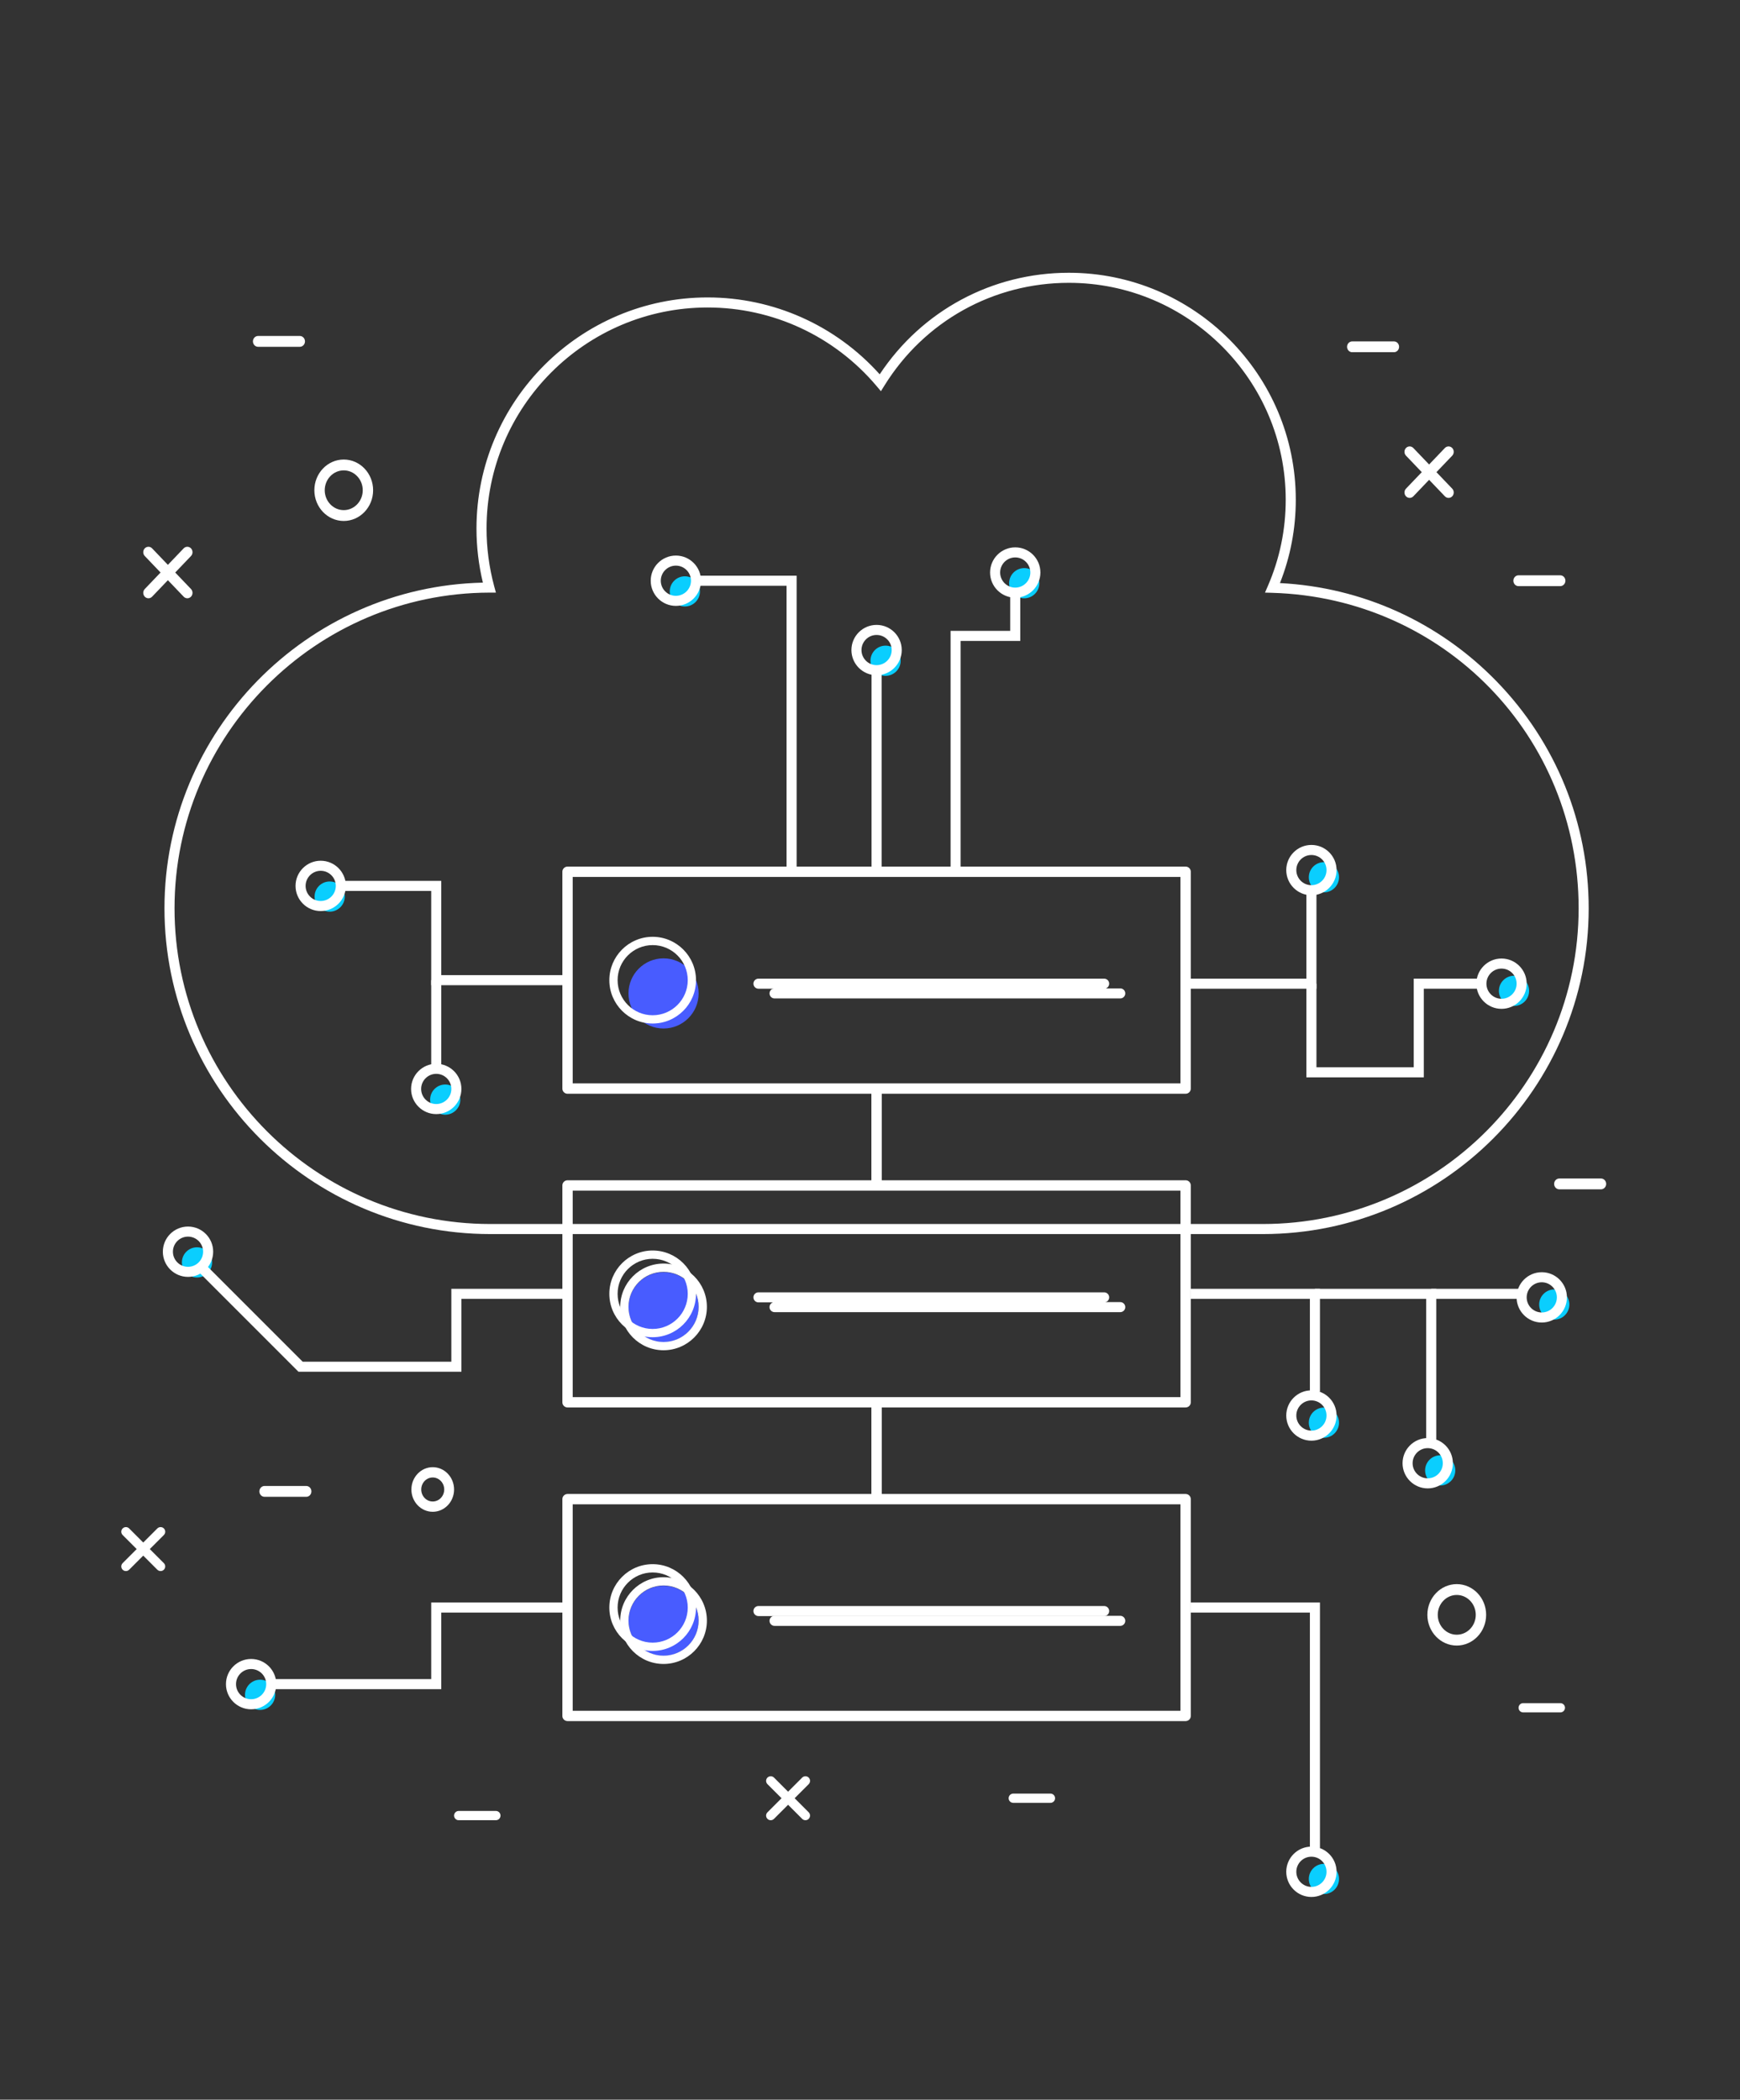 <?xml version="1.0" encoding="utf-8"?>
<!-- Generator: Adobe Illustrator 16.0.0, SVG Export Plug-In . SVG Version: 6.00 Build 0)  -->
<!DOCTYPE svg PUBLIC "-//W3C//DTD SVG 1.1//EN" "http://www.w3.org/Graphics/SVG/1.1/DTD/svg11.dtd">
<svg version="1.1" id="Layer_1" xmlns="http://www.w3.org/2000/svg" xmlns:xlink="http://www.w3.org/1999/xlink" x="0px" y="0px"
	 width="634px" height="765px" viewBox="0 0 634 765" enable-background="new 0 0 634 765" xml:space="preserve">
<rect x="0" y="0" width="634" height="765" fill="#333333" stroke="none"/>
<g>
	<path fill="#FFFFFF" d="M545.266,248.2c-21.006-21.585-48.934-34.224-78.889-35.765c3.826-9.673,5.766-19.873,5.766-30.363
		c0-45.598-37.096-82.694-82.695-82.694c-27.941,0-53.521,13.783-68.914,37c-15.994-17.835-38.703-28.013-62.699-28.013
		c-46.438,0-84.22,37.781-84.22,84.22c0,6.62,0.784,13.233,2.333,19.691c-64.188,1.427-116.021,54.171-116.021,118.653
		c0,65.446,53.244,118.69,118.69,118.69h281.561c65.447,0,118.691-53.244,118.691-118.69
		C578.869,299.849,566.936,270.468,545.266,248.2z M460.178,445.952H178.617c-63.425,0-115.023-51.599-115.023-115.023
		c0-63.25,51.457-114.846,114.709-115.015l2.386-0.007l-0.62-2.304c-1.85-6.866-2.787-13.939-2.787-21.019
		c0-44.417,36.136-80.553,80.553-80.553c23.738,0,46.162,10.416,61.521,28.576l1.625,1.923l1.33-2.138
		c14.549-23.387,39.648-37.348,67.137-37.348c43.576,0,79.027,35.452,79.027,79.027c0,10.878-2.18,21.428-6.479,31.36l-1.074,2.48
		l2.701,0.08c62.568,1.846,111.58,52.332,111.58,114.936C575.203,394.354,523.604,445.952,460.178,445.952z"/>
</g>
<rect x="208.673" y="548.079" fill="none" width="221.448" height="75.219"/>
<g>
	<g>
		<path fill="#FFFFFF" d="M157.674,550.803c-4.287,0-7.773-3.644-7.773-8.122c0-4.485,3.486-8.131,7.773-8.131
			c4.289,0,7.775,3.646,7.775,8.131C165.45,547.159,161.963,550.803,157.674,550.803z M157.674,538.301
			c-2.306,0-4.186,1.965-4.186,4.38c0,2.408,1.88,4.374,4.186,4.374c2.308,0,4.186-1.966,4.186-4.374
			C161.86,540.266,159.982,538.301,157.674,538.301z"/>
	</g>
</g>
<g>
	<g>
		<path fill="#FFFFFF" d="M583.35,433.321h-15.186c-1.045,0-1.889-0.885-1.889-1.976c0-1.092,0.844-1.975,1.889-1.975h15.186
			c1.043,0,1.887,0.883,1.887,1.975C585.236,432.437,584.393,433.321,583.35,433.321z"/>
	</g>
</g>
<g>
	<g>
		<path fill="#FFFFFF" d="M568.498,213.556h-15.186c-1.047,0-1.889-0.885-1.889-1.974c0-1.093,0.842-1.976,1.889-1.976h15.186
			c1.043,0,1.889,0.883,1.889,1.976C570.387,212.671,569.541,213.556,568.498,213.556z"/>
	</g>
</g>
<g>
	<g>
		<path fill="#FFFFFF" d="M111.581,545.349H96.396c-1.046,0-1.888-0.885-1.888-1.973c0-1.095,0.842-1.978,1.888-1.978h15.186
			c1.044,0,1.888,0.883,1.888,1.978C113.469,544.464,112.625,545.349,111.581,545.349z"/>
	</g>
</g>
<g>
	<g>
		<path fill="#FFFFFF" d="M507.898,128.33h-15.188c-1.045,0-1.887-0.883-1.887-1.974c0-1.093,0.842-1.975,1.887-1.975h15.188
			c1.043,0,1.887,0.882,1.887,1.975C509.785,127.446,508.941,128.33,507.898,128.33z"/>
	</g>
</g>
<g>
	<g>
		<path fill="#FFFFFF" d="M109.233,126.355H94.048c-1.045,0-1.888-0.883-1.888-1.974c0-1.093,0.843-1.976,1.888-1.976h15.186
			c1.044,0,1.889,0.883,1.889,1.976C111.122,125.472,110.277,126.355,109.233,126.355z"/>
	</g>
</g>
<g>
	<g>
		<path fill="#FFFFFF" d="M382.752,656.85h-13.551c-0.932,0-1.684-0.756-1.684-1.685c0-0.933,0.752-1.687,1.684-1.687h13.551
			c0.93,0,1.684,0.754,1.684,1.687C384.436,656.094,383.682,656.85,382.752,656.85z"/>
	</g>
</g>
<g>
	<g>
		<path fill="#FFFFFF" d="M568.547,623.893h-13.551c-0.932,0-1.684-0.754-1.684-1.686c0-0.933,0.752-1.687,1.684-1.687h13.551
			c0.932,0,1.686,0.754,1.686,1.687C570.232,623.139,569.479,623.893,568.547,623.893z"/>
	</g>
</g>
<g>
	<g>
		<path fill="#FFFFFF" d="M180.684,663.172h-13.551c-0.932,0-1.684-0.753-1.684-1.685c0-0.933,0.752-1.687,1.684-1.687h13.551
			c0.932,0,1.686,0.754,1.686,1.687C182.37,662.419,181.616,663.172,180.684,663.172z"/>
	</g>
</g>
<g>
	<g>
		<path fill="#FFFFFF" d="M125.247,189.807c-5.903,0-10.704-5.018-10.704-11.193c0-6.169,4.801-11.188,10.704-11.188
			s10.706,5.019,10.706,11.188C135.953,184.789,131.15,189.807,125.247,189.807z M125.247,171.375c-3.819,0-6.925,3.25-6.925,7.239
			c0,3.994,3.105,7.242,6.925,7.242c3.821,0,6.928-3.248,6.928-7.242C132.175,174.625,129.068,171.375,125.247,171.375z"/>
	</g>
</g>
<g>
	<g>
		<path fill="#FFFFFF" d="M530.793,599.539c-5.902,0-10.703-5.02-10.703-11.193c0-6.17,4.801-11.189,10.703-11.189
			c5.904,0,10.709,5.02,10.709,11.189C541.502,594.52,536.697,599.539,530.793,599.539z M530.793,581.106
			c-3.818,0-6.922,3.25-6.922,7.239c0,3.995,3.104,7.243,6.922,7.243c3.822,0,6.93-3.248,6.93-7.243
			C537.723,584.356,534.615,581.106,530.793,581.106z"/>
	</g>
</g>
<g>
	<path fill="#FFFFFF" d="M289.539,655.163l5.129-5.128c0.656-0.659,0.656-1.725,0-2.386c-0.658-0.658-1.727-0.658-2.385,0
		l-5.129,5.131l-5.131-5.131c-0.658-0.658-1.723-0.658-2.385,0c-0.658,0.661-0.658,1.727,0,2.386l5.131,5.128l-5.131,5.132
		c-0.658,0.659-0.658,1.727,0,2.383c0.33,0.33,0.762,0.494,1.193,0.494s0.861-0.164,1.191-0.494l5.131-5.13l5.129,5.13
		c0.33,0.33,0.762,0.494,1.191,0.494c0.434,0,0.867-0.164,1.193-0.494c0.656-0.656,0.656-1.724,0-2.383L289.539,655.163z"/>
</g>
<g>
	<path fill="#FFFFFF" d="M54.582,564.388l5.13-5.128c0.657-0.659,0.657-1.725,0-2.385c-0.658-0.659-1.727-0.659-2.385,0l-5.129,5.13
		l-5.13-5.13c-0.659-0.659-1.725-0.659-2.385,0c-0.659,0.66-0.659,1.726,0,2.385l5.13,5.128l-5.13,5.132
		c-0.659,0.659-0.659,1.727,0,2.384c0.329,0.329,0.761,0.494,1.191,0.494c0.433,0,0.862-0.165,1.193-0.494l5.13-5.13l5.129,5.13
		c0.331,0.329,0.763,0.494,1.192,0.494c0.432,0,0.865-0.165,1.192-0.494c0.657-0.657,0.657-1.725,0-2.384L54.582,564.388z"/>
</g>
<g>
	<path fill="#FFFFFF" d="M523.391,172.025l5.75-6.011c0.736-0.771,0.736-2.018,0-2.793c-0.738-0.77-1.934-0.77-2.672,0l-5.748,6.01
		l-5.75-6.01c-0.738-0.77-1.932-0.77-2.674,0c-0.738,0.775-0.738,2.022,0,2.793l5.75,6.011l-5.75,6.012
		c-0.738,0.771-0.738,2.021,0,2.791c0.371,0.386,0.854,0.58,1.336,0.58c0.484,0,0.967-0.194,1.338-0.58l5.75-6.009l5.748,6.009
		c0.369,0.386,0.854,0.58,1.334,0.58c0.486,0,0.971-0.194,1.338-0.58c0.736-0.77,0.736-2.02,0-2.791L523.391,172.025z"/>
</g>
<g>
	<path fill="#FFFFFF" d="M63.845,208.592l5.747-6.011c0.738-0.771,0.738-2.018,0-2.794c-0.736-0.769-1.934-0.769-2.671,0
		l-5.749,6.011l-5.749-6.011c-0.737-0.769-1.933-0.769-2.673,0c-0.738,0.776-0.738,2.023,0,2.794l5.75,6.011l-5.75,6.011
		c-0.738,0.771-0.738,2.021,0,2.792c0.37,0.386,0.854,0.58,1.337,0.58c0.485,0,0.966-0.194,1.336-0.58l5.749-6.009l5.749,6.009
		c0.37,0.386,0.854,0.58,1.335,0.58c0.484,0,0.971-0.194,1.336-0.58c0.738-0.77,0.738-2.02,0-2.792L63.845,208.592z"/>
</g>
<g>
	<path fill="#485CFF" d="M241.764,489.014c7.053,0,12.793-5.739,12.793-12.792c0-7.039-5.74-12.763-12.793-12.763
		c-7.04,0-12.766,5.724-12.766,12.763C228.998,483.274,234.724,489.014,241.764,489.014z"/>
</g>
<g>
	<path fill="#485CFF" d="M241.764,349.165c-7.04,0-12.766,5.734-12.766,12.783c0,7.045,5.727,12.778,12.766,12.778
		c7.053,0,12.793-5.732,12.793-12.778C254.557,354.899,248.816,349.165,241.764,349.165z"/>
</g>
<g>
	<path fill="#485CFF" d="M241.764,603.308c7.053,0,12.793-5.734,12.793-12.782c0-7.055-5.74-12.792-12.793-12.792
		c-7.04,0-12.766,5.737-12.766,12.792C228.998,597.573,234.724,603.308,241.764,603.308z"/>
</g>
<g>
	<path fill="#FFFFFF" d="M432,398.497c1.043,0,1.891-0.846,1.891-1.886v-78.988c0-1.043-0.848-1.891-1.891-1.891H206.796
		c-1.041,0-1.891,0.848-1.891,1.891v78.988c0,1.04,0.85,1.886,1.891,1.886h110.709v31.517H206.796c-1.041,0-1.891,0.853-1.891,1.898
		v78.993c0,1.038,0.85,1.886,1.891,1.886h110.709v31.524H206.796c-1.041,0-1.891,0.849-1.891,1.891v78.971
		c0,1.04,0.85,1.885,1.891,1.885H432c1.043,0,1.891-0.845,1.891-1.885v-78.971c0-1.042-0.848-1.891-1.891-1.891H321.291v-31.524H432
		c1.043,0,1.891-0.848,1.891-1.886v-78.993c0-1.046-0.848-1.898-1.891-1.898H321.291v-31.517H432z M430.121,548.085v75.219H208.673
		v-75.219H430.121z M430.121,433.785v75.249H208.673v-75.249H430.121z M208.673,394.72v-75.218h221.448v75.218H208.673z"/>
</g>
<g>
	<path fill="#FFFFFF" d="M237.801,341.314c-8.7,0-15.778,7.091-15.778,15.807c0,8.706,7.078,15.788,15.778,15.788
		c8.713,0,15.799-7.083,15.799-15.788C253.6,348.405,246.514,341.314,237.801,341.314z M237.801,369.898
		c-7.038,0-12.764-5.732-12.764-12.777c0-7.049,5.727-12.783,12.764-12.783c7.055,0,12.793,5.734,12.793,12.783
		C250.594,364.166,244.855,369.898,237.801,369.898z"/>
</g>
<g>
	<path fill="#FFFFFF" d="M241.768,491.948c8.711,0,15.799-7.089,15.799-15.802c0-8.702-7.088-15.782-15.799-15.782
		c-8.702,0-15.78,7.08-15.78,15.782C225.988,484.859,233.066,491.948,241.768,491.948z M241.768,463.384
		c7.053,0,12.791,5.726,12.791,12.763c0,7.055-5.738,12.794-12.791,12.794c-7.04,0-12.766-5.739-12.766-12.794
		C229.001,469.109,234.728,463.384,241.768,463.384z"/>
</g>
<g>
	<path fill="#FFFFFF" d="M241.768,606.245c8.711,0,15.799-7.086,15.799-15.795c0-8.719-7.088-15.813-15.799-15.813
		c-8.702,0-15.78,7.094-15.78,15.813C225.988,599.159,233.066,606.245,241.768,606.245z M241.768,577.658
		c7.053,0,12.791,5.738,12.791,12.792c0,7.049-5.738,12.783-12.791,12.783c-7.04,0-12.766-5.734-12.766-12.783
		C229.001,583.396,234.728,577.658,241.768,577.658z"/>
</g>
<g>
	<path fill="#FFFFFF" d="M237.801,487.196c8.713,0,15.799-7.089,15.799-15.802c0-8.702-7.086-15.782-15.799-15.782
		c-8.7,0-15.778,7.08-15.778,15.782C222.023,480.107,229.101,487.196,237.801,487.196z M237.801,458.631
		c7.055,0,12.793,5.727,12.793,12.764c0,7.055-5.738,12.794-12.793,12.794c-7.038,0-12.764-5.739-12.764-12.794
		C225.037,464.357,230.763,458.631,237.801,458.631z"/>
</g>
<g>
	<path fill="#FFFFFF" d="M237.801,601.492c8.713,0,15.799-7.085,15.799-15.794c0-8.719-7.086-15.813-15.799-15.813
		c-8.7,0-15.778,7.095-15.778,15.813C222.023,594.407,229.101,601.492,237.801,601.492z M237.801,572.906
		c7.055,0,12.793,5.738,12.793,12.792c0,7.049-5.738,12.782-12.793,12.782c-7.038,0-12.764-5.733-12.764-12.782
		C225.037,578.645,230.763,572.906,237.801,572.906z"/>
</g>
<g>
	<path fill="#FFFFFF" d="M408.18,363.771H282.225c-1.014,0-1.834-0.821-1.834-1.833s0.82-1.833,1.834-1.833H408.18
		c1.012,0,1.834,0.821,1.834,1.833S409.191,363.771,408.18,363.771z"/>
</g>
<g>
	<path fill="#FFFFFF" d="M408.18,478.069H282.225c-1.014,0-1.834-0.819-1.834-1.833c0-1.012,0.82-1.834,1.834-1.834H408.18
		c1.012,0,1.834,0.822,1.834,1.834C410.014,477.25,409.191,478.069,408.18,478.069z"/>
</g>
<g>
	<path fill="#FFFFFF" d="M408.18,592.368H282.225c-1.014,0-1.834-0.82-1.834-1.834c0-1.012,0.82-1.834,1.834-1.834H408.18
		c1.012,0,1.834,0.822,1.834,1.834C410.014,591.548,409.191,592.368,408.18,592.368z"/>
</g>
<g>
	<path fill="#FFFFFF" d="M402.316,360.224H276.361c-1.014,0-1.834-0.821-1.834-1.833c0-1.012,0.82-1.833,1.834-1.833h125.955
		c1.012,0,1.834,0.821,1.834,1.833C404.15,359.403,403.328,360.224,402.316,360.224z"/>
</g>
<g>
	<path fill="#FFFFFF" d="M402.316,474.51H276.361c-1.014,0-1.834-0.82-1.834-1.834c0-1.011,0.82-1.833,1.834-1.833h125.955
		c1.012,0,1.834,0.822,1.834,1.833C404.15,473.689,403.328,474.51,402.316,474.51z"/>
</g>
<g>
	<path fill="#FFFFFF" d="M402.316,588.803H276.361c-1.014,0-1.834-0.822-1.834-1.834c0-1.014,0.82-1.833,1.834-1.833h125.955
		c1.012,0,1.834,0.819,1.834,1.833C404.15,587.98,403.328,588.803,402.316,588.803z"/>
</g>
<g>
	<polygon fill="#FFFFFF" points="290.266,315.732 286.6,315.732 286.6,213.415 253.6,213.415 253.6,209.748 290.266,209.748 	"/>
</g>
<path fill="#0ACEFE" d="M482.393,314.121c-3.033,0-5.502,2.467-5.502,5.5s2.469,5.5,5.502,5.5c3.031,0,5.498-2.467,5.498-5.5
	S485.424,314.121,482.393,314.121z"/>
<path fill="#0ACEFE" d="M482.393,512.838c-3.033,0-5.502,2.468-5.502,5.501s2.469,5.501,5.502,5.501
	c3.031,0,5.498-2.468,5.498-5.501S485.424,512.838,482.393,512.838z"/>
<path fill="#0ACEFE" d="M162.229,395.13c-3.032,0-5.5,2.468-5.5,5.501s2.468,5.501,5.5,5.501c3.033,0,5.501-2.468,5.501-5.501
	S165.262,395.13,162.229,395.13z"/>
<path fill="#0ACEFE" d="M373.195,206.982c-3.033,0-5.5,2.467-5.5,5.5c0,3.032,2.467,5.5,5.5,5.5s5.502-2.467,5.502-5.5
	C378.697,209.449,376.229,206.982,373.195,206.982z"/>
<path fill="#0ACEFE" d="M249.541,209.969c-3.033,0-5.502,2.467-5.502,5.5c0,3.034,2.469,5.5,5.502,5.5s5.5-2.466,5.5-5.5
	C255.041,212.437,252.574,209.969,249.541,209.969z"/>
<path fill="#0ACEFE" d="M482.393,679.075c-3.033,0-5.502,2.468-5.502,5.501s2.469,5.501,5.502,5.501
	c3.031,0,5.498-2.468,5.498-5.501S485.424,679.075,482.393,679.075z"/>
<path fill="#0ACEFE" d="M524.766,530.223c-3.033,0-5.5,2.468-5.5,5.501s2.467,5.5,5.5,5.5s5.5-2.467,5.5-5.5
	S527.799,530.223,524.766,530.223z"/>
<path fill="#0ACEFE" d="M566.326,469.793c-3.033,0-5.5,2.467-5.5,5.5s2.467,5.501,5.5,5.501s5.5-2.468,5.5-5.501
	S569.359,469.793,566.326,469.793z"/>
<path fill="#0ACEFE" d="M71.779,454.437c-3.033,0-5.501,2.468-5.501,5.501s2.468,5.5,5.501,5.5s5.501-2.467,5.501-5.5
	S74.813,454.437,71.779,454.437z"/>
<path fill="#0ACEFE" d="M120.126,321.157c-3.033,0-5.501,2.467-5.501,5.5c0,3.032,2.468,5.5,5.501,5.5s5.501-2.467,5.501-5.5
	C125.627,323.625,123.159,321.157,120.126,321.157z"/>
<path fill="#0ACEFE" d="M94.773,611.982c-3.033,0-5.501,2.468-5.501,5.501s2.468,5.5,5.501,5.5s5.5-2.467,5.5-5.5
	S97.807,611.982,94.773,611.982z"/>
<path fill="#0ACEFE" d="M322.674,235.231c-3.033,0-5.502,2.467-5.502,5.5s2.469,5.5,5.502,5.5s5.5-2.467,5.5-5.5
	S325.707,235.231,322.674,235.231z"/>
<path fill="#0ACEFE" d="M551.658,355.503c-3.033,0-5.502,2.468-5.502,5.501c0,3.034,2.469,5.501,5.502,5.501s5.5-2.467,5.5-5.501
	C557.158,357.971,554.691,355.503,551.658,355.503z"/>
<path fill="#FFFFFF" d="M246.266,202.413c-5.055,0-9.166,4.113-9.166,9.168s4.111,9.167,9.166,9.167
	c5.057,0,9.168-4.113,9.168-9.167S251.322,202.413,246.266,202.413z M246.266,217.082c-3.031,0-5.5-2.467-5.5-5.5
	s2.469-5.501,5.5-5.501c3.033,0,5.502,2.468,5.502,5.501S249.299,217.082,246.266,217.082z"/>
<path fill="#FFFFFF" d="M116.852,313.601c-5.056,0-9.168,4.113-9.168,9.167c0,5.055,4.112,9.168,9.168,9.168
	s9.168-4.113,9.168-9.168C126.02,317.714,121.907,313.601,116.852,313.601z M116.852,328.27c-3.033,0-5.5-2.468-5.5-5.501
	s2.467-5.5,5.5-5.5s5.501,2.467,5.501,5.5S119.885,328.27,116.852,328.27z"/>
<path fill="#FFFFFF" d="M68.505,446.882c-5.055,0-9.167,4.112-9.167,9.167s4.112,9.168,9.167,9.168s9.168-4.113,9.168-9.168
	S73.56,446.882,68.505,446.882z M68.505,461.55c-3.033,0-5.5-2.468-5.5-5.501s2.467-5.5,5.5-5.5s5.501,2.467,5.501,5.5
	S71.538,461.55,68.505,461.55z"/>
<path fill="#FFFFFF" d="M477.838,506.56c-5.055,0-9.168,4.112-9.168,9.168c0,5.055,4.113,9.167,9.168,9.167s9.168-4.112,9.168-9.167
	C487.006,510.672,482.893,506.56,477.838,506.56z M477.838,521.228c-3.033,0-5.5-2.467-5.5-5.5s2.467-5.501,5.5-5.501
	s5.502,2.468,5.502,5.501S480.871,521.228,477.838,521.228z"/>
<path fill="#FFFFFF" d="M520.213,523.944c-5.055,0-9.168,4.112-9.168,9.168c0,5.055,4.113,9.167,9.168,9.167
	s9.168-4.112,9.168-9.167C529.381,528.057,525.268,523.944,520.213,523.944z M520.213,538.612c-3.033,0-5.502-2.467-5.502-5.5
	s2.469-5.501,5.502-5.501s5.5,2.468,5.5,5.501S523.246,538.612,520.213,538.612z"/>
<path fill="#FFFFFF" d="M561.771,463.516c-5.055,0-9.168,4.113-9.168,9.168s4.113,9.168,9.168,9.168
	c5.057,0,9.168-4.113,9.168-9.168S566.828,463.516,561.771,463.516z M561.771,478.184c-3.033,0-5.5-2.467-5.5-5.5
	s2.467-5.501,5.5-5.501s5.5,2.468,5.5,5.501S564.805,478.184,561.771,478.184z"/>
<path fill="#FFFFFF" d="M477.838,672.799c-5.055,0-9.168,4.112-9.168,9.167c0,5.056,4.113,9.168,9.168,9.168
	s9.168-4.112,9.168-9.168C487.006,676.911,482.893,672.799,477.838,672.799z M477.838,687.467c-3.033,0-5.5-2.467-5.5-5.501
	c0-3.033,2.467-5.5,5.5-5.5s5.502,2.467,5.502,5.5C483.34,685,480.871,687.467,477.838,687.467z"/>
<path fill="#FFFFFF" d="M91.5,604.427c-5.056,0-9.168,4.113-9.168,9.168s4.112,9.168,9.168,9.168c5.055,0,9.168-4.113,9.168-9.168
	S96.555,604.427,91.5,604.427z M91.5,619.096c-3.033,0-5.501-2.468-5.501-5.501s2.468-5.5,5.501-5.5s5.5,2.467,5.5,5.5
	S94.533,619.096,91.5,619.096z"/>
<path fill="#FFFFFF" d="M477.838,307.844c-5.055,0-9.168,4.112-9.168,9.167c0,5.056,4.113,9.168,9.168,9.168
	s9.168-4.112,9.168-9.168C487.006,311.956,482.893,307.844,477.838,307.844z M477.838,322.512c-3.033,0-5.5-2.468-5.5-5.501
	c0-3.032,2.467-5.5,5.5-5.5s5.502,2.467,5.502,5.5C483.34,320.044,480.871,322.512,477.838,322.512z"/>
<path fill="#FFFFFF" d="M556.271,358.394c0-5.055-4.113-9.168-9.168-9.168s-9.168,4.113-9.168,9.168
	c0,5.056,4.113,9.167,9.168,9.167S556.271,363.45,556.271,358.394z M547.104,363.895c-3.033,0-5.5-2.467-5.5-5.5
	s2.467-5.501,5.5-5.501s5.5,2.468,5.5,5.501S550.137,363.895,547.104,363.895z"/>
<path fill="#FFFFFF" d="M158.954,387.574c-5.055,0-9.167,4.113-9.167,9.168c0,5.055,4.112,9.167,9.167,9.167
	c5.056,0,9.168-4.112,9.168-9.167C168.122,391.687,164.01,387.574,158.954,387.574z M158.954,402.243c-3.033,0-5.5-2.468-5.5-5.501
	s2.467-5.501,5.5-5.501c3.034,0,5.501,2.468,5.501,5.501S161.988,402.243,158.954,402.243z"/>
<path fill="#FFFFFF" d="M319.398,227.675c-5.055,0-9.168,4.112-9.168,9.167c0,5.055,4.113,9.168,9.168,9.168
	c5.057,0,9.168-4.113,9.168-9.168C328.566,231.787,324.455,227.675,319.398,227.675z M319.398,242.343c-3.033,0-5.5-2.468-5.5-5.501
	s2.467-5.5,5.5-5.5s5.502,2.467,5.502,5.5S322.432,242.343,319.398,242.343z"/>
<path fill="#FFFFFF" d="M369.922,199.425c-5.057,0-9.168,4.113-9.168,9.167c0,5.055,4.111,9.168,9.168,9.168
	c5.055,0,9.166-4.113,9.166-9.168C379.088,203.538,374.977,199.425,369.922,199.425z M369.922,214.093c-3.033,0-5.5-2.468-5.5-5.501
	s2.467-5.5,5.5-5.5s5.5,2.467,5.5,5.5S372.955,214.093,369.922,214.093z"/>
<g>
	<rect x="317.564" y="244.177" fill="#FFFFFF" width="3.668" height="71.556"/>
</g>
<g>
	<polygon fill="#FFFFFF" points="350.025,315.732 346.357,315.732 346.357,229.849 368.088,229.849 368.088,215.927 
		371.756,215.927 371.756,233.516 350.025,233.516 	"/>
</g>
<g>
	<polygon fill="#FFFFFF" points="157.121,358.948 157.121,324.602 124.186,324.602 124.186,320.935 160.788,320.935 
		160.788,355.281 204.906,355.278 204.906,358.945 	"/>
</g>
<g>
	<rect x="157.121" y="357.115" fill="#FFFFFF" width="3.667" height="32.294"/>
</g>
<g>
	<polygon fill="#FFFFFF" points="479.672,360.227 432.611,360.227 432.611,356.56 476.004,356.56 476.004,324.047 479.672,324.047 	
		"/>
</g>
<g>
	<polygon fill="#FFFFFF" points="518.787,392.521 476.004,392.521 476.004,358.393 479.672,358.393 479.672,388.854 
		515.119,388.854 515.119,356.557 539.77,356.557 539.77,360.224 518.787,360.224 	"/>
</g>
<g>
	<polygon fill="#FFFFFF" points="480.951,673.354 477.283,673.354 477.283,587.524 433.891,587.524 433.891,583.857 
		480.951,583.857 	"/>
</g>
<g>
	<polygon fill="#FFFFFF" points="160.788,615.429 98.834,615.429 98.834,611.762 157.121,611.762 157.121,583.857 204.906,583.857 
		204.906,587.524 160.788,587.524 	"/>
</g>
<g>
	<polygon fill="#FFFFFF" points="480.951,507.114 477.283,507.114 477.283,473.238 433.891,473.229 433.891,469.563 
		480.951,469.571 	"/>
</g>
<g>
	<polygon fill="#FFFFFF" points="523.324,524.499 519.658,524.499 519.658,473.238 479.117,473.238 479.117,469.571 
		523.324,469.571 	"/>
</g>
<g>
	<rect x="521.492" y="469.567" fill="#FFFFFF" width="34.225" height="3.667"/>
</g>
<g>
	<polygon fill="#FFFFFF" points="168.122,499.786 108.758,499.786 71.931,462.957 74.523,460.364 110.277,496.119 164.455,496.119 
		164.455,469.571 204.906,469.563 204.908,473.229 168.122,473.238 	"/>
</g>
</svg>
